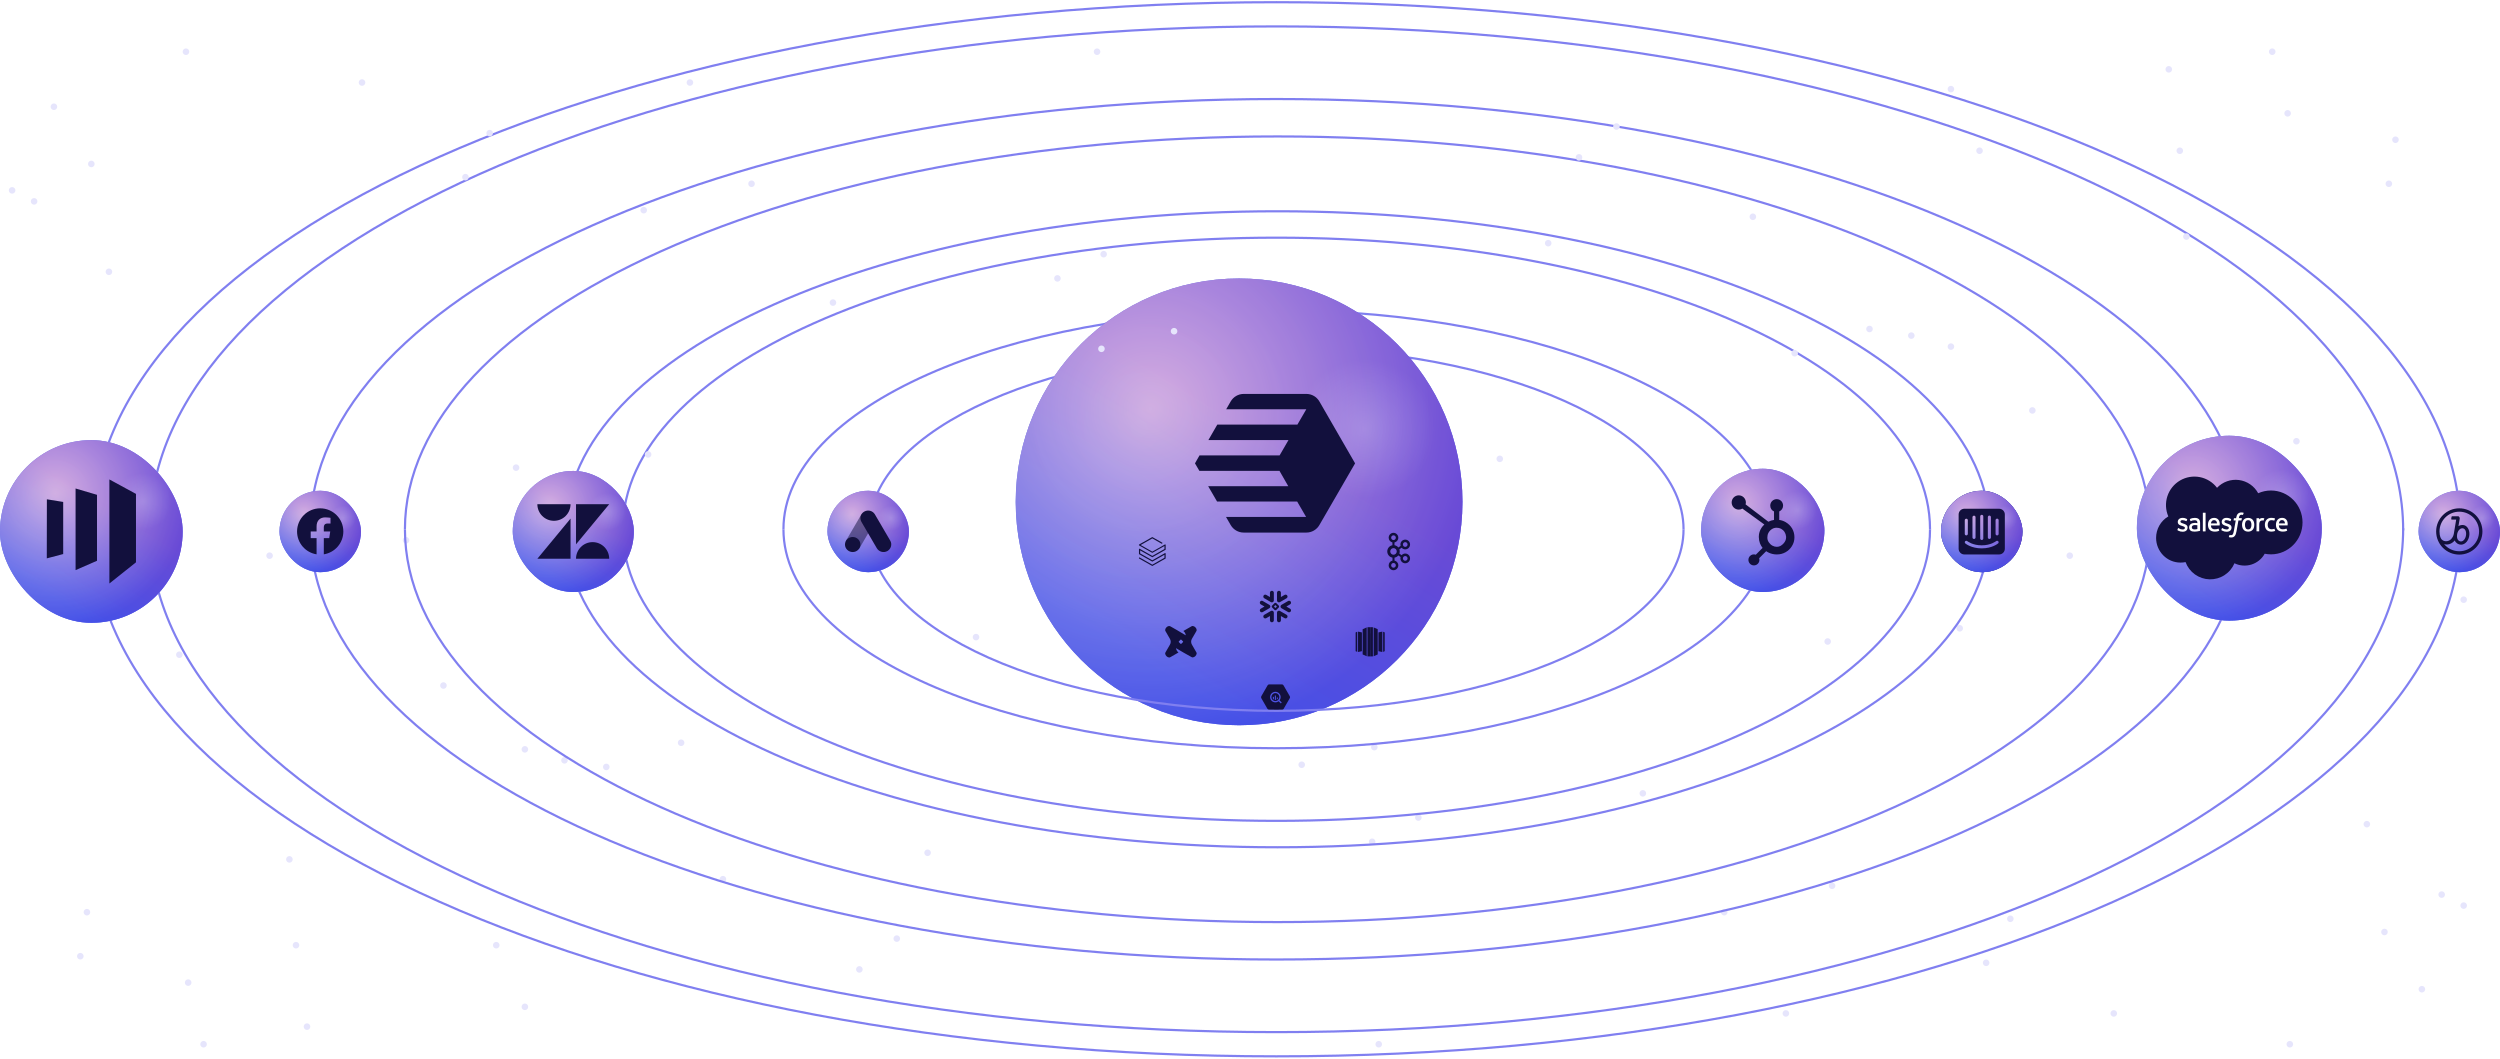 <svg width="1136" height="481" viewBox="0 0 1136 481" fill="none" xmlns="http://www.w3.org/2000/svg">
<path d="M977 240.5C977 141.917 799.481 62 580.5 62C361.519 62 184 141.917 184 240.5" stroke="#807FF0"/>
<path d="M877 240.5C877 167.322 744.029 108 580 108C415.971 108 283 167.322 283 240.5" stroke="#807FF0"/>
<path d="M765 240.5C765 194.937 682.173 158 580 158C477.827 158 395 194.937 395 240.5" stroke="#807FF0"/>
<path d="M904 240.5C904 160.695 759.164 96 580.5 96C401.836 96 257 160.695 257 240.5" stroke="#807FF0"/>
<path d="M1019 240.5C1019 132.528 822.453 45 580 45C337.547 45 141 132.528 141 240.5" stroke="#807FF0"/>
<path d="M1092 241C1092 114.527 862.77 12 580 12C297.23 12 68 114.527 68 241" stroke="#807FF0"/>
<path d="M1118 241C1118 108.452 877.129 1 580 1C282.871 1 42 108.452 42 241" stroke="#807FF0"/>
<path d="M804 240.5C804 185.548 703.712 141 580 141C456.288 141 356 185.548 356 240.5" stroke="#807FF0"/>
<g filter="url(#filter0_d_914_2608)">
<g filter="url(#filter1_i_914_2608)">
<circle cx="579.5" cy="244.5" r="101.5" fill="#4450E7"/>
<circle cx="579.5" cy="244.5" r="101.5" fill="url(#paint0_radial_914_2608)" fill-opacity="0.2"/>
<circle cx="579.5" cy="244.5" r="101.5" fill="url(#paint1_radial_914_2608)" fill-opacity="0.8"/>
<circle cx="579.5" cy="244.5" r="101.5" fill="url(#paint2_linear_914_2608)" fill-opacity="0.2"/>
<circle cx="579.5" cy="244.5" r="101.5" fill="url(#paint3_radial_914_2608)" fill-opacity="0.2"/>
</g>
<path d="M615.755 210.549L599.528 182.413C598.309 180.317 596.068 179 593.631 179H565.124C562.687 179 560.446 180.317 559.227 182.413L557.181 185.973H593.582L589.538 192.946H553.136L549.091 199.967H585.493L581.448 206.94H545.047L543 210.549L544.998 213.962H581.4L585.396 220.935H548.994L553.039 227.908H589.44L593.485 234.881H557.083L559.227 238.587C560.446 240.683 562.687 242 565.124 242H593.631C596.068 242 598.309 240.683 599.528 238.587L615.755 210.549Z" fill="#12103D"/>
<path d="M543.167 285.038C543.506 285.359 543.722 285.789 543.777 286.252C543.768 286.455 543.709 286.652 543.606 286.826C543.49 287.073 542.051 289.56 541.623 290.247C541.377 290.654 541.246 291.12 541.247 291.596C541.245 292.071 541.375 292.538 541.623 292.944C542.051 293.63 543.49 296.132 543.606 296.377C543.722 296.622 543.774 296.74 543.774 296.935C543.713 297.391 543.504 297.814 543.179 298.139C542.854 298.464 542.431 298.674 541.975 298.735C541.778 298.729 541.586 298.671 541.418 298.567C541.185 298.451 538.645 297.051 537.958 296.624C537.905 296.598 537.854 296.559 537.789 296.533L534.393 294.522C534.465 295.174 534.758 295.781 535.222 296.245C535.313 296.334 535.41 296.416 535.512 296.492C535.427 296.531 535.345 296.576 535.266 296.626C534.579 297.054 532.078 298.493 531.831 298.609C531.658 298.712 531.462 298.77 531.261 298.777C530.8 298.73 530.373 298.519 530.056 298.181C529.717 297.86 529.501 297.431 529.446 296.968C529.457 296.771 529.514 296.58 529.615 296.411C529.727 296.154 531.166 293.655 531.601 292.967C531.849 292.561 531.979 292.094 531.977 291.619C531.979 291.143 531.848 290.676 531.601 290.27C531.166 289.566 529.712 287.06 529.611 286.813C529.51 286.644 529.453 286.453 529.442 286.256C529.492 285.794 529.703 285.364 530.039 285.042C530.361 284.707 530.79 284.496 531.253 284.446C531.453 284.459 531.648 284.516 531.823 284.615C532.035 284.701 533.861 285.764 534.838 286.33L535.058 286.465C535.121 286.507 535.186 286.546 535.253 286.581L535.356 286.646L538.813 288.693C538.773 288.307 538.655 287.933 538.465 287.594C538.276 287.255 538.019 286.959 537.711 286.723C537.796 286.682 537.878 286.637 537.958 286.588C538.645 286.166 541.145 284.712 541.392 284.611C541.566 284.509 541.762 284.451 541.963 284.442C542.422 284.494 542.848 284.705 543.167 285.038V285.038ZM536.791 292.533L537.536 291.788C537.56 291.765 537.58 291.737 537.593 291.706C537.606 291.674 537.613 291.641 537.613 291.607C537.613 291.573 537.606 291.54 537.593 291.508C537.58 291.477 537.56 291.449 537.536 291.426L536.797 290.687C536.773 290.662 536.745 290.643 536.714 290.629C536.683 290.616 536.649 290.609 536.615 290.609C536.581 290.609 536.548 290.616 536.516 290.629C536.485 290.643 536.457 290.662 536.434 290.687L535.695 291.426C535.67 291.449 535.65 291.477 535.637 291.508C535.624 291.54 535.617 291.573 535.617 291.607C535.617 291.641 535.624 291.674 535.637 291.706C535.65 291.737 535.67 291.765 535.695 291.788L536.428 292.533C536.479 292.576 536.543 292.601 536.61 292.601C536.676 292.601 536.741 292.576 536.791 292.533V292.533Z" fill="#12103D"/>
<path fill-rule="evenodd" clip-rule="evenodd" d="M573.133 317.238L575.996 322.213C576.072 322.343 576.18 322.451 576.31 322.526C576.44 322.602 576.587 322.642 576.738 322.642H582.476C582.627 322.642 582.775 322.602 582.905 322.527C583.035 322.452 583.143 322.343 583.219 322.213L586.087 317.238C586.162 317.108 586.202 316.96 586.202 316.809C586.202 316.658 586.162 316.51 586.087 316.38L583.219 311.405C583.144 311.275 583.036 311.167 582.907 311.091C582.777 311.016 582.63 310.976 582.48 310.976H576.738C576.587 310.976 576.44 311.016 576.31 311.091C576.179 311.166 576.071 311.275 575.996 311.405L573.133 316.38C573.057 316.51 573.018 316.658 573.018 316.809C573.018 316.96 573.057 317.108 573.133 317.238ZM582.341 319.125L581.459 318.244C581.45 318.233 581.439 318.225 581.427 318.219C581.8 317.736 581.974 317.129 581.915 316.521C581.856 315.914 581.568 315.352 581.109 314.95C580.651 314.548 580.056 314.337 579.447 314.358C578.838 314.38 578.26 314.633 577.831 315.066C577.402 315.499 577.154 316.08 577.138 316.69C577.122 317.3 577.338 317.893 577.744 318.348C578.149 318.804 578.713 319.088 579.32 319.141C579.927 319.195 580.532 319.015 581.011 318.638C581.017 318.65 581.025 318.661 581.034 318.67L581.916 319.552C581.929 319.565 581.944 319.576 581.961 319.582C581.977 319.589 581.995 319.593 582.013 319.593C582.032 319.593 582.049 319.589 582.066 319.582C582.083 319.576 582.098 319.565 582.111 319.552L582.341 319.321C582.354 319.309 582.365 319.293 582.372 319.277C582.379 319.26 582.382 319.242 582.382 319.223C582.382 319.205 582.379 319.187 582.372 319.17C582.365 319.154 582.354 319.138 582.341 319.125ZM579.533 318.553C579.177 318.553 578.828 318.447 578.532 318.249C578.236 318.051 578.005 317.769 577.868 317.439C577.732 317.11 577.696 316.747 577.766 316.397C577.835 316.047 578.007 315.725 578.259 315.473C578.511 315.221 578.832 315.049 579.182 314.979C579.531 314.91 579.894 314.945 580.223 315.082C580.552 315.219 580.834 315.45 581.032 315.746C581.23 316.043 581.336 316.392 581.336 316.749C581.336 317.227 581.146 317.686 580.808 318.025C580.47 318.363 580.011 318.553 579.533 318.553ZM579.282 318.051V316.036H579.763V318.051C579.604 318.08 579.441 318.08 579.282 318.051ZM578.38 316.654V317.4C578.495 317.602 578.66 317.771 578.861 317.89V316.649L578.38 316.654ZM580.676 316.957V317.398C580.561 317.6 580.395 317.769 580.195 317.887V316.957H580.676Z" fill="#12103D"/>
<g clip-path="url(#clip0_914_2608)">
<path fill-rule="evenodd" clip-rule="evenodd" d="M628.503 286.627C628.545 286.662 628.57 286.714 628.57 286.769V296.502C628.57 296.557 628.545 296.609 628.503 296.644C628.46 296.678 628.404 296.692 628.35 296.68L622.611 295.443C622.527 295.425 622.467 295.351 622.467 295.265V288.006C622.467 287.92 622.527 287.846 622.611 287.828L628.35 286.591C628.404 286.579 628.46 286.593 628.503 286.627ZM622.831 288.153V295.118L628.207 296.277V286.994L622.831 288.153Z" fill="#12103D"/>
<path fill-rule="evenodd" clip-rule="evenodd" d="M617.092 286.994V296.277L618.852 295.898L618.852 287.373L617.092 286.994ZM628.571 287.051V296.22L629.3 295.89V287.381L628.571 287.051ZM615.999 287.381V295.89L616.728 296.221V287.051L615.999 287.381Z" fill="#12103D"/>
<path fill-rule="evenodd" clip-rule="evenodd" d="M619.187 297.375V285.924L621.036 285.086L621.034 298.211L619.187 297.375Z" fill="#12103D"/>
<path fill-rule="evenodd" clip-rule="evenodd" d="M621.373 298.273V284.999H623.955V298.273H621.373Z" fill="#12103D"/>
</g>
<g clip-path="url(#clip1_914_2608)">
<path fill-rule="evenodd" clip-rule="evenodd" d="M616.716 286.627C616.674 286.662 616.649 286.714 616.649 286.769V296.502C616.649 296.557 616.674 296.609 616.716 296.644C616.759 296.678 616.815 296.692 616.869 296.68L622.608 295.443C622.692 295.425 622.752 295.351 622.752 295.265V288.006C622.752 287.92 622.692 287.846 622.608 287.828L616.869 286.591C616.815 286.579 616.759 286.593 616.716 286.627ZM622.388 288.153V295.118L617.012 296.277V286.994L622.388 288.153Z" fill="#12103D"/>
<path fill-rule="evenodd" clip-rule="evenodd" d="M628.128 286.994V296.277L626.367 295.898L626.367 287.373L628.128 286.994ZM616.649 287.051V296.22L615.919 295.89V287.381L616.649 287.051ZM629.221 287.381V295.89L628.491 296.221V287.051L629.221 287.381Z" fill="#12103D"/>
<path fill-rule="evenodd" clip-rule="evenodd" d="M626.033 297.375V285.924L624.183 285.086L624.185 298.211L626.033 297.375Z" fill="#12103D"/>
<path fill-rule="evenodd" clip-rule="evenodd" d="M623.846 298.273V284.999H621.264V298.273H623.846Z" fill="#12103D"/>
</g>
<path d="M529.675 253.771V251.439L529.417 251.295L523.608 254.593L518.093 251.463V250.111L523.608 253.217L529.675 249.796V247.499L529.417 247.358L523.608 250.656L518.32 247.658L523.608 244.66L527.879 247.076L528.199 246.896V246.627L523.608 244.03L517.545 247.46V247.799L523.608 251.226L529.124 248.108V249.475L523.608 252.617L517.799 249.31L517.545 249.451V251.784L523.608 255.202L529.124 252.092V253.451L523.608 256.593L517.799 253.286L517.545 253.427V253.771L523.608 257.19L529.675 253.771Z" fill="#12103D"/>
<g clip-path="url(#clip2_914_2608)">
<path d="M638.539 251.526C637.884 251.526 637.297 251.819 636.895 252.281L635.865 251.544C635.974 251.239 636.037 250.912 636.037 250.57C636.037 250.234 635.976 249.913 635.87 249.613L636.898 248.883C637.3 249.343 637.886 249.635 638.539 249.635C639.747 249.635 640.731 248.64 640.731 247.418C640.731 246.196 639.747 245.202 638.539 245.202C637.33 245.202 636.347 246.196 636.347 247.418C636.347 247.637 636.379 247.848 636.438 248.048L635.409 248.778C634.98 248.239 634.361 247.863 633.656 247.748V246.494C634.649 246.284 635.397 245.392 635.397 244.326C635.397 243.104 634.414 242.11 633.205 242.11C631.997 242.11 631.013 243.104 631.013 244.326C631.013 245.377 631.742 246.258 632.715 246.484V247.754C631.387 247.989 630.374 249.161 630.374 250.57C630.374 251.986 631.397 253.162 632.735 253.39V254.73C631.752 254.949 631.013 255.835 631.013 256.894C631.013 258.116 631.997 259.11 633.205 259.11C634.414 259.11 635.397 258.116 635.397 256.894C635.397 255.835 634.659 254.949 633.676 254.73V253.39C634.353 253.275 634.965 252.914 635.399 252.377L636.436 253.119C636.379 253.317 636.347 253.525 636.347 253.742C636.347 254.964 637.33 255.958 638.539 255.958C639.747 255.958 640.731 254.964 640.731 253.742C640.731 252.52 639.747 251.526 638.539 251.526V251.526ZM638.539 246.344C639.125 246.344 639.601 246.826 639.601 247.418C639.601 248.011 639.125 248.493 638.539 248.493C637.953 248.493 637.476 248.011 637.476 247.418C637.476 246.826 637.953 246.344 638.539 246.344V246.344ZM632.143 244.326C632.143 243.734 632.619 243.252 633.205 243.252C633.791 243.252 634.268 243.734 634.268 244.326C634.268 244.918 633.791 245.4 633.205 245.4C632.619 245.4 632.143 244.918 632.143 244.326ZM634.268 256.894C634.268 257.486 633.791 257.968 633.205 257.968C632.619 257.968 632.143 257.486 632.143 256.894C632.143 256.301 632.619 255.819 633.205 255.819C633.791 255.819 634.268 256.301 634.268 256.894ZM633.205 252.069C632.388 252.069 631.723 251.397 631.723 250.57C631.723 249.744 632.388 249.072 633.205 249.072C634.023 249.072 634.688 249.744 634.688 250.57C634.688 251.397 634.023 252.069 633.205 252.069ZM638.539 254.816C637.953 254.816 637.476 254.334 637.476 253.742C637.476 253.15 637.953 252.667 638.539 252.667C639.125 252.667 639.601 253.15 639.601 253.742C639.601 254.334 639.125 254.816 638.539 254.816Z" fill="#12103D"/>
</g>
<path fill-rule="evenodd" clip-rule="evenodd" d="M577.197 275.871C577.227 275.776 577.239 275.679 577.237 275.582C577.234 275.512 577.225 275.442 577.205 275.372C577.145 275.155 577.004 274.961 576.793 274.839L573.787 273.097C573.362 272.852 572.821 272.998 572.578 273.423C572.332 273.848 572.477 274.39 572.901 274.636L574.581 275.61L572.901 276.582C572.477 276.829 572.332 277.371 572.578 277.797C572.821 278.221 573.362 278.366 573.787 278.121L576.793 276.378C576.996 276.261 577.133 276.078 577.197 275.871ZM578.013 277.503C577.84 277.489 577.66 277.525 577.499 277.619L574.49 279.36C574.067 279.605 573.923 280.15 574.167 280.576C574.412 281 574.953 281.146 575.375 280.899L577.061 279.924V281.873C577.061 282.364 577.457 282.762 577.947 282.762C578.435 282.762 578.832 282.364 578.832 281.873V278.388C578.832 277.92 578.47 277.536 578.013 277.503ZM581.094 273.716C581.266 273.731 581.445 273.694 581.606 273.6L584.614 271.858C585.038 271.613 585.182 271.07 584.938 270.644C584.694 270.219 584.153 270.073 583.73 270.319L582.045 271.296V269.346C582.045 268.856 581.649 268.458 581.159 268.458C580.669 268.458 580.274 268.856 580.274 269.346V272.83C580.274 273.298 580.635 273.682 581.094 273.716ZM574.49 271.858L577.499 273.6C577.66 273.694 577.84 273.731 578.013 273.716C578.47 273.682 578.832 273.298 578.832 272.83V269.346C578.832 268.856 578.435 268.458 577.947 268.458C577.457 268.458 577.061 268.856 577.061 269.346V271.296L575.375 270.319C574.953 270.073 574.412 270.219 574.167 270.644C573.923 271.07 574.067 271.613 574.49 271.858ZM580.144 275.603C580.144 275.553 580.113 275.482 580.078 275.445L579.716 275.083C579.68 275.047 579.61 275.018 579.559 275.018H579.545C579.495 275.018 579.425 275.047 579.389 275.083L579.027 275.445C578.991 275.482 578.963 275.553 578.963 275.603V275.617C578.963 275.667 578.991 275.737 579.027 275.774L579.389 276.136C579.425 276.172 579.495 276.202 579.545 276.202H579.559C579.61 276.202 579.68 276.172 579.716 276.136L580.078 275.774C580.113 275.737 580.144 275.667 580.144 275.617V275.603ZM581.143 275.951L579.893 277.204C579.857 277.241 579.788 277.271 579.736 277.271H579.645H579.461H579.368C579.318 277.271 579.248 277.241 579.211 277.204L577.962 275.951C577.926 275.916 577.897 275.845 577.897 275.795V275.702V275.517V275.425C577.897 275.374 577.926 275.303 577.962 275.267L579.211 274.014C579.248 273.977 579.318 273.948 579.368 273.948H579.461H579.645H579.736C579.787 273.948 579.857 273.977 579.893 274.014L581.143 275.267C581.179 275.303 581.208 275.374 581.208 275.425V275.517V275.702V275.795C581.208 275.845 581.179 275.916 581.143 275.951ZM584.614 279.36L581.606 277.619C581.445 277.525 581.266 277.489 581.094 277.503C580.635 277.536 580.274 277.92 580.274 278.388V281.873C580.274 282.364 580.669 282.762 581.159 282.762C581.649 282.762 582.045 282.364 582.045 281.873V279.924L583.73 280.899C584.153 281.146 584.694 281 584.938 280.576C585.182 280.15 585.038 279.605 584.614 279.36ZM586.205 274.636L584.525 275.61L586.205 276.582C586.629 276.829 586.774 277.371 586.529 277.797C586.284 278.221 585.742 278.366 585.319 278.121L582.311 276.378C582.11 276.261 581.971 276.078 581.909 275.871C581.88 275.776 581.866 275.679 581.87 275.582C581.871 275.512 581.882 275.442 581.901 275.372C581.961 275.155 582.102 274.961 582.311 274.839L585.319 273.097C585.742 272.852 586.284 272.998 586.529 273.423C586.774 273.848 586.629 274.39 586.205 274.636Z" fill="#12103D"/>
</g>
<g filter="url(#filter2_f_914_2608)">
<path d="M886.5 42C887.328 42 888 41.328 888 40.5C888 39.672 887.328 39 886.5 39C885.672 39 885 39.672 885 40.5C885 41.328 885.672 42 886.5 42Z" fill="#E6E5FC"/>
<path d="M164.5 39C165.328 39 166 38.328 166 37.5C166 36.672 165.328 36 164.5 36C163.672 36 163 36.672 163 37.5C163 38.328 163.672 39 164.5 39Z" fill="#E6E5FC"/>
<path d="M222.5 62C223.328 62 224 61.328 224 60.5C224 59.672 223.328 59 222.5 59C221.672 59 221 59.672 221 60.5C221 61.328 221.672 62 222.5 62Z" fill="#E6E5FC"/>
<path d="M49.5 125C50.328 125 51 124.328 51 123.5C51 122.672 50.328 122 49.5 122C48.672 122 48 122.672 48 123.5C48 124.328 48.672 125 49.5 125Z" fill="#E6E5FC"/>
<path d="M993.5 109C994.328 109 995 108.328 995 107.5C995 106.672 994.328 106 993.5 106C992.672 106 992 106.672 992 107.5C992 108.328 992.672 109 993.5 109Z" fill="#E6E5FC"/>
<path d="M1085.5 85C1086.33 85 1087 84.328 1087 83.5C1087 82.672 1086.33 82 1085.5 82C1084.67 82 1084 82.672 1084 83.5C1084 84.328 1084.67 85 1085.5 85Z" fill="#E6E5FC"/>
<path d="M990.5 70C991.328 70 992 69.328 992 68.5C992 67.672 991.328 67 990.5 67C989.672 67 989 67.672 989 68.5C989 69.328 989.672 70 990.5 70Z" fill="#E6E5FC"/>
<path d="M830.5 293C831.328 293 832 292.328 832 291.5C832 290.672 831.328 290 830.5 290C829.672 290 829 290.672 829 291.5C829 292.328 829.672 293 830.5 293Z" fill="#E6E5FC"/>
<path d="M624.5 341C625.328 341 626 340.328 626 339.5C626 338.672 625.328 338 624.5 338C623.672 338 623 338.672 623 339.5C623 340.328 623.672 341 624.5 341Z" fill="#E6E5FC"/>
<path d="M591.5 349C592.328 349 593 348.328 593 347.5C593 346.672 592.328 346 591.5 346C590.672 346 590 346.672 590 347.5C590 348.328 590.672 349 591.5 349Z" fill="#E6E5FC"/>
<path d="M443.5 291C444.328 291 445 290.328 445 289.5C445 288.672 444.328 288 443.5 288C442.672 288 442 288.672 442 289.5C442 290.328 442.672 291 443.5 291Z" fill="#E6E5FC"/>
<path d="M122.5 254C123.328 254 124 253.328 124 252.5C124 251.672 123.328 251 122.5 251C121.672 251 121 251.672 121 252.5C121 253.328 121.672 254 122.5 254Z" fill="#E6E5FC"/>
<path d="M15.5 258C16.328 258 17 257.328 17 256.5C17 255.672 16.328 255 15.5 255C14.672 255 14 255.672 14 256.5C14 257.328 14.672 258 15.5 258Z" fill="#E6E5FC"/>
<path d="M913.5 419C914.328 419 915 418.328 915 417.5C915 416.672 914.328 416 913.5 416C912.672 416 912 416.672 912 417.5C912 418.328 912.672 419 913.5 419Z" fill="#E6E5FC"/>
<path d="M849.5 151C850.328 151 851 150.328 851 149.5C851 148.672 850.328 148 849.5 148C848.672 148 848 148.672 848 149.5C848 150.328 848.672 151 849.5 151Z" fill="#E6E5FC"/>
<path d="M868.5 154C869.328 154 870 153.328 870 152.5C870 151.672 869.328 151 868.5 151C867.672 151 867 151.672 867 152.5C867 153.328 867.672 154 868.5 154Z" fill="#E6E5FC"/>
<path d="M815.5 162C816.328 162 817 161.328 817 160.5C817 159.672 816.328 159 815.5 159C814.672 159 814 159.672 814 160.5C814 161.328 814.672 162 815.5 162Z" fill="#E6E5FC"/>
<path d="M703.5 112C704.328 112 705 111.328 705 110.5C705 109.672 704.328 109 703.5 109C702.672 109 702 109.672 702 110.5C702 111.328 702.672 112 703.5 112Z" fill="#E6E5FC"/>
<path d="M498.5 25C499.328 25 500 24.328 500 23.5C500 22.672 499.328 22 498.5 22C497.672 22 497 22.672 497 23.5C497 24.328 497.672 25 498.5 25Z" fill="#E6E5FC"/>
<path d="M234.5 214C235.328 214 236 213.328 236 212.5C236 211.672 235.328 211 234.5 211C233.672 211 233 211.672 233 212.5C233 213.328 233.672 214 234.5 214Z" fill="#E6E5FC"/>
<path d="M5.5 227C6.328 227 7 226.328 7 225.5C7 224.672 6.328 224 5.5 224C4.672 224 4 224.672 4 225.5C4 226.328 4.672 227 5.5 227Z" fill="#E6E5FC"/>
<path d="M201.5 313C202.328 313 203 312.328 203 311.5C203 310.672 202.328 310 201.5 310C200.672 310 200 310.672 200 311.5C200 312.328 200.672 313 201.5 313Z" fill="#E6E5FC"/>
<path d="M238.5 342C239.328 342 240 341.328 240 340.5C240 339.672 239.328 339 238.5 339C237.672 339 237 339.672 237 340.5C237 341.328 237.672 342 238.5 342Z" fill="#E6E5FC"/>
<path d="M85.5 448C86.328 448 87 447.328 87 446.5C87 445.672 86.328 445 85.5 445C84.672 445 84 445.672 84 446.5C84 447.328 84.672 448 85.5 448Z" fill="#E6E5FC"/>
<path d="M15.5 93C16.328 93 17 92.328 17 91.5C17 90.672 16.328 90 15.5 90C14.672 90 14 90.672 14 91.5C14 92.328 14.672 93 15.5 93Z" fill="#E6E5FC"/>
<path d="M832.5 404C833.328 404 834 403.328 834 402.5C834 401.672 833.328 401 832.5 401C831.672 401 831 401.672 831 402.5C831 403.328 831.672 404 832.5 404Z" fill="#E6E5FC"/>
<path d="M783.5 416C784.328 416 785 415.328 785 414.5C785 413.672 784.328 413 783.5 413C782.672 413 782 413.672 782 414.5C782 415.328 782.672 416 783.5 416Z" fill="#E6E5FC"/>
<path d="M940.5 254C941.328 254 942 253.328 942 252.5C942 251.672 941.328 251 940.5 251C939.672 251 939 251.672 939 252.5C939 253.328 939.672 254 940.5 254Z" fill="#E6E5FC"/>
<path d="M1043.5 202C1044.33 202 1045 201.328 1045 200.5C1045 199.672 1044.33 199 1043.5 199C1042.67 199 1042 199.672 1042 200.5C1042 201.328 1042.67 202 1043.5 202Z" fill="#E6E5FC"/>
<path d="M1119.5 413C1120.33 413 1121 412.328 1121 411.5C1121 410.672 1120.33 410 1119.5 410C1118.67 410 1118 410.672 1118 411.5C1118 412.328 1118.67 413 1119.5 413Z" fill="#E6E5FC"/>
<path d="M1083.5 425C1084.33 425 1085 424.328 1085 423.5C1085 422.672 1084.33 422 1083.5 422C1082.67 422 1082 422.672 1082 423.5C1082 424.328 1082.67 425 1083.5 425Z" fill="#E6E5FC"/>
<path d="M1100.5 451C1101.33 451 1102 450.328 1102 449.5C1102 448.672 1101.33 448 1100.5 448C1099.67 448 1099 448.672 1099 449.5C1099 450.328 1099.67 451 1100.5 451Z" fill="#E6E5FC"/>
<path d="M1040.5 476C1041.33 476 1042 475.328 1042 474.5C1042 473.672 1041.33 473 1040.5 473C1039.67 473 1039 473.672 1039 474.5C1039 475.328 1039.67 476 1040.5 476Z" fill="#E6E5FC"/>
<path d="M407.5 428C408.328 428 409 427.328 409 426.5C409 425.672 408.328 425 407.5 425C406.672 425 406 425.672 406 426.5C406 427.328 406.672 428 407.5 428Z" fill="#E6E5FC"/>
<path d="M390.5 442C391.328 442 392 441.328 392 440.5C392 439.672 391.328 439 390.5 439C389.672 439 389 439.672 389 440.5C389 441.328 389.672 442 390.5 442Z" fill="#E6E5FC"/>
<path d="M225.5 431C226.328 431 227 430.328 227 429.5C227 428.672 226.328 428 225.5 428C224.672 428 224 428.672 224 429.5C224 430.328 224.672 431 225.5 431Z" fill="#E6E5FC"/>
<path d="M378.5 139C379.328 139 380 138.328 380 137.5C380 136.672 379.328 136 378.5 136C377.672 136 377 136.672 377 137.5C377 138.328 377.672 139 378.5 139Z" fill="#E6E5FC"/>
<path d="M313.5 39C314.328 39 315 38.328 315 37.5C315 36.672 314.328 36 313.5 36C312.672 36 312 36.672 312 37.5C312 38.328 312.672 39 313.5 39Z" fill="#E6E5FC"/>
<path d="M328.5 401C329.328 401 330 400.328 330 399.5C330 398.672 329.328 398 328.5 398C327.672 398 327 398.672 327 399.5C327 400.328 327.672 401 328.5 401Z" fill="#E6E5FC"/>
<path d="M480.5 128C481.328 128 482 127.328 482 126.5C482 125.672 481.328 125 480.5 125C479.672 125 479 125.672 479 126.5C479 127.328 479.672 128 480.5 128Z" fill="#E6E5FC"/>
<path d="M501.5 117C502.328 117 503 116.328 503 115.5C503 114.672 502.328 114 501.5 114C500.672 114 500 114.672 500 115.5C500 116.328 500.672 117 501.5 117Z" fill="#E6E5FC"/>
<path d="M139.5 468C140.328 468 141 467.328 141 466.5C141 465.672 140.328 465 139.5 465C138.672 465 138 465.672 138 466.5C138 467.328 138.672 468 139.5 468Z" fill="#E6E5FC"/>
<path d="M92.5 476C93.328 476 94 475.328 94 474.5C94 473.672 93.328 473 92.5 473C91.672 473 91 473.672 91 474.5C91 475.328 91.672 476 92.5 476Z" fill="#E6E5FC"/>
<path d="M36.5 436C37.328 436 38 435.328 38 434.5C38 433.672 37.328 433 36.5 433C35.672 433 35 433.672 35 434.5C35 435.328 35.672 436 36.5 436Z" fill="#E6E5FC"/>
</g>
<path d="M238.5 456C237.672 456 237 456.672 237 457.5C237 458.328 237.672 459 238.5 459C239.328 459 240 458.328 240 457.5C240 456.672 239.328 456 238.5 456Z" fill="#E6E5FC"/>
<path d="M960.5 459C959.672 459 959 459.672 959 460.5C959 461.329 959.672 462 960.5 462C961.328 462 962 461.329 962 460.5C962 459.672 961.328 459 960.5 459Z" fill="#E6E5FC"/>
<path d="M902.5 436C901.672 436 901 436.672 901 437.5C901 438.329 901.672 439 902.5 439C903.328 439 904 438.329 904 437.5C904 436.672 903.328 436 902.5 436Z" fill="#E6E5FC"/>
<path d="M1075.5 373C1074.67 373 1074 373.672 1074 374.5C1074 375.329 1074.67 376 1075.5 376C1076.33 376 1077 375.329 1077 374.5C1077 373.672 1076.33 373 1075.5 373Z" fill="#E6E5FC"/>
<path d="M131.5 389C130.672 389 130 389.672 130 390.5C130 391.328 130.672 392 131.5 392C132.328 392 133 391.328 133 390.5C133 389.672 132.328 389 131.5 389Z" fill="#E6E5FC"/>
<path d="M39.5 413C38.672 413 38 413.672 38 414.5C38 415.328 38.672 416 39.5 416C40.328 416 41 415.328 41 414.5C41 413.672 40.328 413 39.5 413Z" fill="#E6E5FC"/>
<path d="M134.5 428C133.672 428 133 428.672 133 429.5C133 430.328 133.672 431 134.5 431C135.328 431 136 430.328 136 429.5C136 428.672 135.328 428 134.5 428Z" fill="#E6E5FC"/>
<path d="M294.5 205C293.672 205 293 205.672 293 206.5C293 207.328 293.672 208 294.5 208C295.328 208 296 207.328 296 206.5C296 205.672 295.328 205 294.5 205Z" fill="#E6E5FC"/>
<path d="M500.5 157C499.672 157 499 157.672 499 158.5C499 159.328 499.672 160 500.5 160C501.328 160 502 159.328 502 158.5C502 157.672 501.328 157 500.5 157Z" fill="#E6E5FC"/>
<path d="M533.5 149C532.672 149 532 149.672 532 150.5C532 151.328 532.672 152 533.5 152C534.328 152 535 151.328 535 150.5C535 149.672 534.328 149 533.5 149Z" fill="#E6E5FC"/>
<path d="M681.5 207C680.672 207 680 207.672 680 208.5C680 209.328 680.672 210 681.5 210C682.328 210 683 209.328 683 208.5C683 207.672 682.328 207 681.5 207Z" fill="#E6E5FC"/>
<path d="M1002.5 244C1001.67 244 1001 244.672 1001 245.5C1001 246.328 1001.67 247 1002.5 247C1003.33 247 1004 246.328 1004 245.5C1004 244.672 1003.33 244 1002.5 244Z" fill="#E6E5FC"/>
<path d="M1109.5 240C1108.67 240 1108 240.672 1108 241.5C1108 242.328 1108.67 243 1109.5 243C1110.33 243 1111 242.328 1111 241.5C1111 240.672 1110.33 240 1109.5 240Z" fill="#E6E5FC"/>
<path d="M211.5 79C210.672 79 210 79.672 210 80.5C210 81.328 210.672 82 211.5 82C212.328 82 213 81.328 213 80.5C213 79.672 212.328 79 211.5 79Z" fill="#E6E5FC"/>
<path d="M275.5 347C274.672 347 274 347.672 274 348.5C274 349.328 274.672 350 275.5 350C276.328 350 277 349.328 277 348.5C277 347.672 276.328 347 275.5 347Z" fill="#E6E5FC"/>
<path d="M256.5 344C255.672 344 255 344.672 255 345.5C255 346.328 255.672 347 256.5 347C257.328 347 258 346.328 258 345.5C258 344.672 257.328 344 256.5 344Z" fill="#E6E5FC"/>
<path d="M309.5 336C308.672 336 308 336.672 308 337.5C308 338.328 308.672 339 309.5 339C310.328 339 311 338.328 311 337.5C311 336.672 310.328 336 309.5 336Z" fill="#E6E5FC"/>
<path d="M421.5 386C420.672 386 420 386.672 420 387.5C420 388.329 420.672 389 421.5 389C422.328 389 423 388.329 423 387.5C423 386.672 422.328 386 421.5 386Z" fill="#E6E5FC"/>
<path d="M626.5 473C625.672 473 625 473.672 625 474.5C625 475.329 625.672 476 626.5 476C627.328 476 628 475.329 628 474.5C628 473.672 627.328 473 626.5 473Z" fill="#E6E5FC"/>
<path d="M890.5 284C889.672 284 889 284.672 889 285.5C889 286.328 889.672 287 890.5 287C891.328 287 892 286.328 892 285.5C892 284.672 891.328 284 890.5 284Z" fill="#E6E5FC"/>
<path d="M1119.5 271C1118.67 271 1118 271.672 1118 272.5C1118 273.328 1118.67 274 1119.5 274C1120.33 274 1121 273.328 1121 272.5C1121 271.672 1120.33 271 1119.5 271Z" fill="#E6E5FC"/>
<path d="M923.5 185C922.672 185 922 185.672 922 186.5C922 187.328 922.672 188 923.5 188C924.328 188 925 187.328 925 186.5C925 185.672 924.328 185 923.5 185Z" fill="#E6E5FC"/>
<path d="M886.5 156C885.672 156 885 156.672 885 157.5C885 158.328 885.672 159 886.5 159C887.328 159 888 158.328 888 157.5C888 156.672 887.328 156 886.5 156Z" fill="#E6E5FC"/>
<path d="M1039.5 50C1038.67 50 1038 50.672 1038 51.5C1038 52.328 1038.67 53 1039.5 53C1040.33 53 1041 52.328 1041 51.5C1041 50.672 1040.33 50 1039.5 50Z" fill="#E6E5FC"/>
<path d="M1109.5 405C1108.67 405 1108 405.672 1108 406.5C1108 407.329 1108.67 408 1109.5 408C1110.33 408 1111 407.329 1111 406.5C1111 405.672 1110.33 405 1109.5 405Z" fill="#E6E5FC"/>
<path d="M292.5 94C291.672 94 291 94.672 291 95.5C291 96.328 291.672 97 292.5 97C293.328 97 294 96.328 294 95.5C294 94.672 293.328 94 292.5 94Z" fill="#E6E5FC"/>
<path d="M341.5 82C340.672 82 340 82.672 340 83.5C340 84.328 340.672 85 341.5 85C342.328 85 343 84.328 343 83.5C343 82.672 342.328 82 341.5 82Z" fill="#E6E5FC"/>
<path d="M184.5 244C183.672 244 183 244.672 183 245.5C183 246.328 183.672 247 184.5 247C185.328 247 186 246.328 186 245.5C186 244.672 185.328 244 184.5 244Z" fill="#E6E5FC"/>
<path d="M81.5 296C80.672 296 80 296.672 80 297.5C80 298.328 80.672 299 81.5 299C82.328 299 83 298.328 83 297.5C83 296.672 82.328 296 81.5 296Z" fill="#E6E5FC"/>
<path d="M5.5 85C4.672 85 4 85.672 4 86.5C4 87.328 4.672 88 5.5 88C6.328 88 7 87.328 7 86.5C7 85.672 6.328 85 5.5 85Z" fill="#E6E5FC"/>
<path d="M41.5 73C40.672 73 40 73.672 40 74.5C40 75.328 40.672 76 41.5 76C42.328 76 43 75.328 43 74.5C43 73.672 42.328 73 41.5 73Z" fill="#E6E5FC"/>
<path d="M24.5 47C23.672 47 23 47.672 23 48.5C23 49.328 23.672 50 24.5 50C25.328 50 26 49.328 26 48.5C26 47.672 25.328 47 24.5 47Z" fill="#E6E5FC"/>
<path d="M84.5 22C83.672 22 83 22.672 83 23.5C83 24.328 83.672 25 84.5 25C85.328 25 86 24.328 86 23.5C86 22.672 85.328 22 84.5 22Z" fill="#E6E5FC"/>
<path d="M717.5 70C716.672 70 716 70.672 716 71.5C716 72.328 716.672 73 717.5 73C718.328 73 719 72.328 719 71.5C719 70.672 718.328 70 717.5 70Z" fill="#E6E5FC"/>
<path d="M734.5 56C733.672 56 733 56.672 733 57.5C733 58.328 733.672 59 734.5 59C735.328 59 736 58.328 736 57.5C736 56.672 735.328 56 734.5 56Z" fill="#E6E5FC"/>
<path d="M899.5 67C898.672 67 898 67.672 898 68.5C898 69.328 898.672 70 899.5 70C900.328 70 901 69.328 901 68.5C901 67.672 900.328 67 899.5 67Z" fill="#E6E5FC"/>
<path d="M746.5 359C745.672 359 745 359.672 745 360.5C745 361.329 745.672 362 746.5 362C747.328 362 748 361.329 748 360.5C748 359.672 747.328 359 746.5 359Z" fill="#E6E5FC"/>
<path d="M811.5 459C810.672 459 810 459.672 810 460.5C810 461.329 810.672 462 811.5 462C812.328 462 813 461.329 813 460.5C813 459.672 812.328 459 811.5 459Z" fill="#E6E5FC"/>
<path d="M796.5 97C795.672 97 795 97.672 795 98.5C795 99.328 795.672 100 796.5 100C797.328 100 798 99.328 798 98.5C798 97.672 797.328 97 796.5 97Z" fill="#E6E5FC"/>
<path d="M644.5 370C643.672 370 643 370.672 643 371.5C643 372.329 643.672 373 644.5 373C645.328 373 646 372.329 646 371.5C646 370.672 645.328 370 644.5 370Z" fill="#E6E5FC"/>
<path d="M623.5 381C622.672 381 622 381.672 622 382.5C622 383.329 622.672 384 623.5 384C624.328 384 625 383.329 625 382.5C625 381.672 624.328 381 623.5 381Z" fill="#E6E5FC"/>
<path d="M985.5 30C984.672 30 984 30.672 984 31.5C984 32.328 984.672 33 985.5 33C986.328 33 987 32.328 987 31.5C987 30.672 986.328 30 985.5 30Z" fill="#E6E5FC"/>
<path d="M1032.5 22C1031.67 22 1031 22.672 1031 23.5C1031 24.328 1031.67 25 1032.5 25C1033.33 25 1034 24.328 1034 23.5C1034 22.672 1033.33 22 1032.5 22Z" fill="#E6E5FC"/>
<path d="M1088.5 62C1087.67 62 1087 62.672 1087 63.5C1087 64.328 1087.67 65 1088.5 65C1089.33 65 1090 64.328 1090 63.5C1090 62.672 1089.33 62 1088.5 62Z" fill="#E6E5FC"/>
<path d="M977 240.5C977 339.083 799.481 419 580.5 419C361.519 419 184 339.083 184 240.5" stroke="#807FF0"/>
<path d="M877 240.5C877 313.678 744.029 373 580 373C415.971 373 283 313.678 283 240.5" stroke="#807FF0"/>
<path d="M765 240.5C765 286.063 682.173 323 580 323C477.827 323 395 286.063 395 240.5" stroke="#807FF0"/>
<path d="M904 240.5C904 320.305 759.164 385 580.5 385C401.836 385 257 320.305 257 240.5" stroke="#807FF0"/>
<path d="M1019 240.5C1019 348.472 822.453 436 580 436C337.547 436 141 348.472 141 240.5" stroke="#807FF0"/>
<path d="M1092 240C1092 366.473 862.77 469 580 469C297.23 469 68 366.473 68 240" stroke="#807FF0"/>
<path d="M1118 240C1118 372.548 877.129 480 580 480C282.871 480 42 372.548 42 240" stroke="#807FF0"/>
<path d="M804 240.5C804 295.452 703.712 340 580 340C456.288 340 356 295.452 356 240.5" stroke="#807FF0"/>
<rect x="376" y="223" width="37" height="37" rx="18.5" fill="white"/>
<rect x="376" y="223" width="37" height="37" rx="18.5" fill="#4450E7"/>
<rect x="376" y="223" width="37" height="37" rx="18.5" fill="url(#paint4_radial_914_2608)" fill-opacity="0.2"/>
<rect x="376" y="223" width="37" height="37" rx="18.5" fill="url(#paint5_radial_914_2608)" fill-opacity="0.8"/>
<rect x="376" y="223" width="37" height="37" rx="18.5" fill="url(#paint6_linear_914_2608)" fill-opacity="0.2"/>
<rect x="376" y="223" width="37" height="37" rx="18.5" fill="url(#paint7_radial_914_2608)" fill-opacity="0.2"/>
<path d="M384.441 245.666L391.425 233.709C392.312 234.232 396.785 236.707 397.507 237.178L390.523 249.134C389.76 250.143 383.474 247.197 384.441 245.666Z" fill="#12103D" fill-opacity="0.5"/>
<path d="M404.522 245.666L397.539 233.709C396.562 232.085 394.46 231.495 392.733 232.455C391.006 233.414 390.48 235.481 391.456 237.179L398.439 249.135C399.416 250.759 401.518 251.349 403.245 250.39C404.898 249.43 405.498 247.29 404.522 245.666V245.666Z" fill="#12103D"/>
<path d="M387.463 250.852C389.399 250.852 390.968 249.321 390.968 247.433C390.968 245.545 389.399 244.015 387.463 244.015C385.527 244.015 383.958 245.545 383.958 247.433C383.958 249.321 385.527 250.852 387.463 250.852Z" fill="#12103D"/>
<rect x="773" y="213" width="56" height="56" rx="28" fill="white"/>
<rect x="773" y="213" width="56" height="56" rx="28" fill="#4450E7"/>
<rect x="773" y="213" width="56" height="56" rx="28" fill="url(#paint8_radial_914_2608)" fill-opacity="0.2"/>
<rect x="773" y="213" width="56" height="56" rx="28" fill="url(#paint9_radial_914_2608)" fill-opacity="0.8"/>
<rect x="773" y="213" width="56" height="56" rx="28" fill="url(#paint10_linear_914_2608)" fill-opacity="0.2"/>
<rect x="773" y="213" width="56" height="56" rx="28" fill="url(#paint11_radial_914_2608)" fill-opacity="0.2"/>
<path d="M814.371 240.204C813.669 238.991 812.681 238.018 811.445 237.286C810.522 236.747 809.565 236.404 808.486 236.257V232.402C809.565 231.942 810.234 230.924 810.234 229.737C810.234 228.118 808.942 226.807 807.331 226.807C805.719 226.807 804.403 228.118 804.403 229.737C804.403 230.924 805.034 231.942 806.113 232.402V236.259C805.25 236.384 804.355 236.654 803.538 237.069C801.868 235.796 796.395 231.621 793.193 229.183C793.269 228.908 793.327 228.624 793.327 228.325C793.327 226.533 791.881 225.08 790.095 225.08C788.309 225.08 786.863 226.533 786.863 228.325C786.863 230.118 788.31 231.571 790.096 231.571C790.706 231.571 791.269 231.392 791.755 231.098L792.431 231.613L801.716 238.329C801.226 238.781 800.768 239.296 800.403 239.873C799.662 241.05 799.209 242.346 799.209 243.758V244.053C799.209 245.045 799.396 245.981 799.716 246.861C799.998 247.629 800.409 248.327 800.919 248.959L797.838 252.06C797.391 251.893 796.906 251.859 796.44 251.961C795.975 252.064 795.549 252.298 795.213 252.638C794.98 252.87 794.796 253.146 794.67 253.451C794.545 253.755 794.481 254.082 794.482 254.411C794.482 255.081 794.742 255.711 795.214 256.185C795.445 256.418 795.721 256.604 796.024 256.73C796.327 256.856 796.652 256.921 796.981 256.92C797.309 256.921 797.634 256.856 797.938 256.73C798.241 256.604 798.516 256.418 798.748 256.185C798.98 255.952 799.165 255.676 799.29 255.372C799.416 255.067 799.48 254.741 799.479 254.411C799.479 254.152 799.439 253.899 799.364 253.659L802.549 250.461C802.986 250.764 803.458 251.019 803.965 251.238C804.965 251.672 806.069 251.937 807.277 251.937H807.498C808.833 251.937 810.093 251.622 811.277 250.978C812.525 250.297 813.502 249.366 814.24 248.178C814.982 246.986 815.39 245.669 815.39 244.221V244.149C815.39 242.724 815.062 241.409 814.371 240.204V240.204ZM810.48 246.913C809.615 247.877 808.621 248.471 807.498 248.471H807.313C806.671 248.471 806.044 248.293 805.429 247.97C804.736 247.613 804.21 247.105 803.779 246.461C803.334 245.829 803.092 245.139 803.092 244.407V244.185C803.092 243.465 803.23 242.783 803.576 242.139C803.947 241.435 804.447 240.888 805.112 240.452C805.766 240.02 806.463 239.808 807.241 239.808H807.313C808.017 239.808 808.685 239.947 809.314 240.271C809.956 240.615 810.48 241.087 810.886 241.706C811.281 242.326 811.515 242.995 811.591 243.723C811.603 243.875 811.609 244.03 811.609 244.178C811.609 245.166 811.232 246.082 810.48 246.913Z" fill="#12103D"/>
<rect x="127" y="223" width="37" height="37" rx="18.5" fill="#4450E7"/>
<rect x="127" y="223" width="37" height="37" rx="18.5" fill="url(#paint12_radial_914_2608)" fill-opacity="0.2"/>
<rect x="127" y="223" width="37" height="37" rx="18.5" fill="url(#paint13_radial_914_2608)" fill-opacity="0.8"/>
<rect x="127" y="223" width="37" height="37" rx="18.5" fill="url(#paint14_linear_914_2608)" fill-opacity="0.2"/>
<rect x="127" y="223" width="37" height="37" rx="18.5" fill="url(#paint15_radial_914_2608)" fill-opacity="0.2"/>
<path d="M156.017 241.5C156.017 235.691 151.309 230.983 145.5 230.983C139.691 230.983 134.983 235.691 134.983 241.5C134.983 246.75 138.828 251.101 143.857 251.89V244.54H141.186V241.5H143.857V239.183C143.857 236.547 145.426 235.091 147.83 235.091C148.98 235.091 150.184 235.296 150.184 235.296V237.885H148.857C147.55 237.885 147.143 238.696 147.143 239.528V241.5H150.06L149.594 244.54H147.143V251.89C152.172 251.101 156.017 246.75 156.017 241.5Z" fill="#12103D"/>
<rect x="233" y="214" width="55" height="55" rx="27.5" fill="white"/>
<rect x="233" y="214" width="55" height="55" rx="27.5" fill="#4450E7"/>
<rect x="233" y="214" width="55" height="55" rx="27.5" fill="url(#paint16_radial_914_2608)" fill-opacity="0.2"/>
<rect x="233" y="214" width="55" height="55" rx="27.5" fill="url(#paint17_radial_914_2608)" fill-opacity="0.8"/>
<rect x="233" y="214" width="55" height="55" rx="27.5" fill="url(#paint18_linear_914_2608)" fill-opacity="0.2"/>
<rect x="233" y="214" width="55" height="55" rx="27.5" fill="url(#paint19_radial_914_2608)" fill-opacity="0.2"/>
<path d="M259.256 235.649V253.898H244.171L259.256 235.649ZM259.256 229.1C259.256 231.104 258.461 233.027 257.047 234.444C255.632 235.862 253.714 236.658 251.713 236.658C249.713 236.658 247.794 235.862 246.38 234.444C244.966 233.027 244.171 231.104 244.171 229.1H259.256ZM261.741 253.9C261.741 251.896 262.535 249.973 263.95 248.556C265.364 247.138 267.283 246.342 269.283 246.342C271.283 246.342 273.202 247.138 274.616 248.556C276.031 249.973 276.825 251.896 276.825 253.9H261.741ZM261.741 247.351V229.1H276.829L261.741 247.35V247.351Z" fill="#12103D"/>
<rect x="1099" y="223" width="37" height="37" rx="18.5" fill="white"/>
<rect x="1099" y="223" width="37" height="37" rx="18.5" fill="#4450E7"/>
<rect x="1099" y="223" width="37" height="37" rx="18.5" fill="url(#paint20_radial_914_2608)" fill-opacity="0.2"/>
<rect x="1099" y="223" width="37" height="37" rx="18.5" fill="url(#paint21_radial_914_2608)" fill-opacity="0.8"/>
<rect x="1099" y="223" width="37" height="37" rx="18.5" fill="url(#paint22_linear_914_2608)" fill-opacity="0.2"/>
<rect x="1099" y="223" width="37" height="37" rx="18.5" fill="url(#paint23_radial_914_2608)" fill-opacity="0.2"/>
<path d="M1116.49 243.03C1116.66 241.385 1117.69 240.047 1118.9 240.047C1120.1 240.047 1120.75 241.385 1120.58 243.03C1120.41 244.674 1119.41 246.032 1118.28 246.032C1117.16 246.032 1116.24 244.999 1116.49 243.03ZM1117.5 250.487C1114.82 250.491 1112.28 249.299 1110.58 247.237C1112.07 247.715 1113.73 247.294 1115.03 246.013C1115.17 245.875 1115.3 245.728 1115.42 245.573C1116.01 246.854 1117.16 247.504 1118.3 247.504C1120.25 247.504 1121.9 245.496 1122.09 243.011C1122.28 240.525 1120.88 238.555 1119.03 238.555C1118.36 238.546 1117.69 238.725 1117.12 239.071L1117.69 235.725C1117.75 235.457 1117.69 235.178 1117.52 234.96C1117.35 234.692 1117.19 234.578 1116.96 234.578H1114.29C1114.13 234.586 1114 234.707 1113.98 234.864C1113.91 235.18 1113.86 235.499 1113.83 235.821C1113.81 236.031 1113.96 236.107 1114.13 236.107H1116.09C1115.78 238.02 1115.17 241.729 1115 242.666C1114.81 243.553 1114.38 244.37 1113.75 245.018C1112.68 246.089 1110.71 246.338 1109.55 245.171C1109.14 244.751 1108.51 243.718 1108.51 241.5C1108.51 236.536 1112.54 232.512 1117.5 232.512C1122.46 232.512 1126.49 236.536 1126.49 241.5C1126.49 246.464 1122.46 250.487 1117.5 250.487ZM1117.5 230.983C1111.69 230.983 1106.98 235.691 1106.98 241.5C1106.98 247.308 1111.69 252.017 1117.5 252.017C1123.31 252.017 1128.02 247.308 1128.02 241.5C1128.02 238.711 1126.91 236.035 1124.94 234.063C1122.96 232.091 1120.29 230.983 1117.5 230.983Z" fill="#12103D"/>
<rect x="882" y="223" width="37" height="37" rx="18.5" fill="#12103D"/>
<rect x="882" y="223" width="37" height="37" rx="18.5" fill="#4450E7"/>
<rect x="882" y="223" width="37" height="37" rx="18.5" fill="url(#paint24_radial_914_2608)" fill-opacity="0.2"/>
<rect x="882" y="223" width="37" height="37" rx="18.5" fill="url(#paint25_radial_914_2608)" fill-opacity="0.8"/>
<rect x="882" y="223" width="37" height="37" rx="18.5" fill="url(#paint26_linear_914_2608)" fill-opacity="0.2"/>
<rect x="882" y="223" width="37" height="37" rx="18.5" fill="url(#paint27_radial_914_2608)" fill-opacity="0.2"/>
<path d="M908.183 242.602C908.183 242.788 908.109 242.965 907.979 243.096C907.847 243.227 907.67 243.301 907.485 243.301C907.299 243.301 907.122 243.227 906.991 243.096C906.86 242.965 906.786 242.788 906.786 242.602V236.363C906.786 236.178 906.86 236 906.991 235.869C907.122 235.738 907.299 235.664 907.485 235.664C907.67 235.664 907.847 235.738 907.979 235.869C908.109 236 908.183 236.178 908.183 236.363V242.602ZM907.941 246.926C907.848 247.018 905.251 249.182 900.488 249.182C895.726 249.182 893.146 247.03 893.036 246.937C892.967 246.879 892.91 246.808 892.869 246.727C892.827 246.647 892.802 246.559 892.795 246.469C892.787 246.379 892.797 246.288 892.825 246.202C892.853 246.116 892.897 246.036 892.955 245.967C893.076 245.828 893.247 245.742 893.431 245.728C893.614 245.714 893.796 245.773 893.937 245.892C893.977 245.921 896.298 247.803 900.483 247.803C904.668 247.803 907.006 245.91 907.029 245.892C907.171 245.774 907.353 245.716 907.537 245.73C907.722 245.744 907.893 245.829 908.016 245.967C908.133 246.105 908.192 246.283 908.179 246.464C908.166 246.644 908.083 246.812 907.946 246.931L907.941 246.926ZM892.788 236.363C892.799 236.177 892.882 236.003 893.021 235.879C893.159 235.754 893.341 235.69 893.527 235.699C893.699 235.709 893.862 235.782 893.983 235.905C894.105 236.027 894.177 236.19 894.185 236.363V242.591C894.185 242.776 894.111 242.954 893.98 243.085C893.849 243.216 893.672 243.289 893.487 243.289C893.301 243.289 893.124 243.216 892.993 243.085C892.862 242.954 892.788 242.776 892.788 242.591V236.363ZM896.292 234.978C896.302 234.792 896.386 234.618 896.524 234.493C896.663 234.369 896.845 234.304 897.031 234.314C897.203 234.324 897.366 234.397 897.487 234.519C897.609 234.642 897.681 234.805 897.689 234.978V244.213C897.689 244.398 897.615 244.576 897.484 244.707C897.353 244.838 897.176 244.911 896.99 244.911C896.805 244.911 896.627 244.838 896.496 244.707C896.366 244.576 896.292 244.398 896.292 244.213V234.978ZM899.813 234.631C899.813 234.446 899.887 234.268 900.018 234.137C900.149 234.006 900.326 233.933 900.512 233.933C900.697 233.933 900.874 234.006 901.005 234.137C901.136 234.268 901.21 234.446 901.21 234.631V244.675C901.21 244.86 901.136 245.037 901.005 245.168C900.874 245.299 900.697 245.373 900.512 245.373C900.326 245.373 900.149 245.299 900.018 245.168C899.887 245.037 899.813 244.86 899.813 244.675V234.631ZM903.277 234.978C903.277 234.792 903.35 234.615 903.481 234.484C903.612 234.353 903.79 234.279 903.975 234.279C904.16 234.279 904.338 234.353 904.469 234.484C904.6 234.615 904.673 234.792 904.673 234.978V244.213C904.673 244.398 904.6 244.576 904.469 244.707C904.338 244.838 904.16 244.911 903.975 244.911C903.79 244.911 903.612 244.838 903.481 244.707C903.35 244.576 903.277 244.398 903.277 244.213V234.978ZM908.374 231.168H892.626C892.283 231.166 891.943 231.231 891.625 231.361C891.308 231.49 891.018 231.681 890.774 231.922C890.53 232.163 890.336 232.45 890.204 232.767C890.071 233.083 890.002 233.422 890 233.765V249.35C890.002 249.693 890.071 250.032 890.204 250.349C890.336 250.665 890.53 250.952 890.774 251.193C891.018 251.435 891.308 251.625 891.625 251.755C891.943 251.884 892.283 251.95 892.626 251.947H908.374C908.716 251.95 909.056 251.884 909.373 251.755C909.691 251.626 909.98 251.436 910.224 251.195C910.467 250.955 910.662 250.668 910.795 250.353C910.928 250.037 910.998 249.698 911 249.356V233.765C910.998 233.423 910.929 233.084 910.797 232.768C910.664 232.452 910.471 232.165 910.228 231.924C909.984 231.683 909.696 231.492 909.379 231.362C909.062 231.232 908.722 231.167 908.379 231.168" fill="#12103D"/>
<rect y="200" width="83" height="83" rx="41.5" fill="white"/>
<rect y="200" width="83" height="83" rx="41.5" fill="#4450E7"/>
<rect y="200" width="83" height="83" rx="41.5" fill="url(#paint28_radial_914_2608)" fill-opacity="0.2"/>
<rect y="200" width="83" height="83" rx="41.5" fill="url(#paint29_radial_914_2608)" fill-opacity="0.8"/>
<rect y="200" width="83" height="83" rx="41.5" fill="url(#paint30_linear_914_2608)" fill-opacity="0.2"/>
<rect y="200" width="83" height="83" rx="41.5" fill="url(#paint31_radial_914_2608)" fill-opacity="0.2"/>
<path d="M61.792 255.517V224.427L49.706 217.857V265.143L61.792 255.517ZM34.342 221.968L44.08 224.849V254.816L34.342 259.067V221.968ZM28.716 228.081L21.298 226.886L21.262 253.726L28.716 251.758V228.081Z" fill="#12103D"/>
<rect x="971" y="198" width="84" height="84" rx="42" fill="white"/>
<rect x="971" y="198" width="84" height="84" rx="42" fill="#4450E7"/>
<rect x="971" y="198" width="84" height="84" rx="42" fill="url(#paint32_radial_914_2608)" fill-opacity="0.2"/>
<rect x="971" y="198" width="84" height="84" rx="42" fill="url(#paint33_radial_914_2608)" fill-opacity="0.8"/>
<rect x="971" y="198" width="84" height="84" rx="42" fill="url(#paint34_linear_914_2608)" fill-opacity="0.2"/>
<rect x="971" y="198" width="84" height="84" rx="42" fill="url(#paint35_radial_914_2608)" fill-opacity="0.2"/>
<path fill-rule="evenodd" clip-rule="evenodd" d="M1007.42 221.65C1008.69 220.316 1010.25 219.302 1011.99 218.689C1013.72 218.076 1015.58 217.882 1017.4 218.123C1019.22 218.365 1020.96 219.034 1022.48 220.077C1024 221.12 1025.24 222.507 1026.12 224.126C1027.95 223.308 1029.92 222.886 1031.92 222.887C1039.84 222.887 1046.27 229.382 1046.27 237.392C1046.27 245.403 1039.84 251.9 1031.92 251.9C1030.97 251.899 1030.02 251.805 1029.08 251.618C1027.78 253.963 1025.63 255.718 1023.07 256.524C1020.52 257.329 1017.75 257.124 1015.34 255.95C1014.4 258.161 1012.83 260.039 1010.81 261.34C1008.8 262.641 1006.44 263.306 1004.04 263.248C1001.65 263.19 999.325 262.411 997.376 261.014C995.428 259.616 993.943 257.664 993.115 255.41C992.363 255.568 991.597 255.647 990.83 255.645C984.693 255.65 979.729 250.602 979.729 244.401C979.727 242.432 980.238 240.496 981.211 238.786C982.185 237.075 983.588 235.649 985.28 234.649C984.027 231.746 983.878 228.484 984.86 225.478C985.843 222.472 987.889 219.931 990.613 218.333C993.337 216.735 996.55 216.191 999.647 216.805C1002.74 217.418 1005.51 219.146 1007.42 221.662" fill="#12103D"/>
<path fill-rule="evenodd" clip-rule="evenodd" d="M1019.07 232.899C1019.2 232.92 1019.32 232.951 1019.45 232.991V232.979C1019.46 232.982 1019.48 232.988 1019.49 232.997C1019.5 233.006 1019.51 233.017 1019.51 233.03C1019.52 233.042 1019.52 233.056 1019.53 233.071C1019.53 233.085 1019.52 233.099 1019.52 233.113L1019.22 233.924C1019.2 233.983 1019.18 234.023 1019.06 233.983C1019.03 233.974 1018.98 233.962 1018.86 233.936C1018.76 233.914 1018.65 233.903 1018.54 233.903C1018.4 233.901 1018.26 233.922 1018.13 233.964C1018.01 234.004 1017.9 234.072 1017.81 234.164C1017.69 234.279 1017.6 234.419 1017.54 234.574C1017.44 234.859 1017.38 235.151 1017.33 235.447H1018.57C1018.67 235.445 1018.69 235.494 1018.69 235.572L1018.54 236.386C1018.53 236.417 1018.52 236.446 1018.49 236.467C1018.47 236.487 1018.44 236.499 1018.41 236.498H1017.14L1016.27 241.426C1016.2 241.868 1016.08 242.304 1015.93 242.726C1015.82 243.044 1015.65 243.337 1015.43 243.589C1015.24 243.81 1015 243.982 1014.73 244.089C1014.42 244.191 1014.1 244.24 1013.78 244.234C1013.59 244.24 1013.4 244.222 1013.21 244.18C1013.09 244.155 1012.98 244.121 1012.86 244.077C1012.85 244.071 1012.84 244.063 1012.82 244.052C1012.81 244.041 1012.81 244.028 1012.8 244.014C1012.79 244 1012.79 243.984 1012.79 243.969C1012.79 243.954 1012.8 243.939 1012.8 243.925L1013.09 243.139C1013.09 243.125 1013.1 243.113 1013.11 243.102C1013.12 243.092 1013.13 243.083 1013.14 243.077C1013.16 243.071 1013.17 243.068 1013.19 243.068C1013.2 243.068 1013.21 243.07 1013.23 243.075C1013.29 243.107 1013.36 243.13 1013.44 243.143C1013.54 243.164 1013.64 243.176 1013.74 243.179C1013.9 243.181 1014.05 243.159 1014.2 243.113C1014.34 243.061 1014.47 242.965 1014.55 242.838C1014.67 242.67 1014.76 242.485 1014.82 242.289C1014.92 241.979 1015 241.66 1015.05 241.337L1015.92 236.498H1015.07C1014.96 236.498 1014.94 236.451 1014.94 236.374L1015.08 235.572C1015.09 235.542 1015.1 235.515 1015.12 235.495C1015.15 235.475 1015.17 235.463 1015.2 235.461H1016.08L1016.13 235.198C1016.26 234.422 1016.52 233.833 1016.9 233.446C1017.12 233.242 1017.38 233.084 1017.66 232.983C1017.94 232.883 1018.24 232.84 1018.54 232.859C1018.72 232.857 1018.89 232.87 1019.07 232.899ZM1002.2 241.386C1002.21 241.371 1002.21 241.356 1002.21 241.341H1002.22V233.091C1002.22 233.077 1002.21 233.062 1002.21 233.048C1002.2 233.034 1002.2 233.021 1002.19 233.01C1002.18 233 1002.16 232.991 1002.15 232.985C1002.14 232.979 1002.12 232.976 1002.11 232.976H1001.08C1001.07 232.976 1001.05 232.979 1001.04 232.985C1001.03 232.991 1001.01 233 1001 233.01C1000.99 233.021 1000.98 233.034 1000.98 233.048C1000.97 233.062 1000.97 233.077 1000.97 233.091V241.341C1000.97 241.356 1000.97 241.371 1000.98 241.385C1000.98 241.399 1000.99 241.412 1001 241.423C1001.01 241.434 1001.03 241.443 1001.04 241.449C1001.05 241.455 1001.07 241.458 1001.08 241.459H1002.1C1002.11 241.459 1002.13 241.456 1002.14 241.45C1002.15 241.444 1002.17 241.435 1002.18 241.424C1002.19 241.413 1002.2 241.4 1002.2 241.386ZM989.441 240.904C989.421 240.886 989.387 240.854 989.423 240.762L989.42 240.769L989.69 240.018C989.732 239.889 989.788 239.912 989.87 239.957C989.917 239.983 989.956 240.007 989.998 240.033C990.03 240.053 990.063 240.074 990.104 240.098C990.629 240.434 991.24 240.61 991.862 240.605C992.452 240.605 992.822 240.29 992.822 239.865V239.842C992.822 239.382 992.256 239.206 991.6 239.004L991.455 238.96C990.546 238.702 989.582 238.329 989.582 237.188V237.165C989.582 236.081 990.455 235.325 991.705 235.325H991.841C992.528 235.323 993.203 235.506 993.796 235.853C993.824 235.866 993.846 235.889 993.859 235.917C993.871 235.945 993.873 235.976 993.864 236.006L993.586 236.756C993.536 236.886 993.405 236.799 993.405 236.799C992.869 236.519 992.275 236.368 991.67 236.355C991.144 236.355 990.799 236.637 990.799 237.019V237.043C990.799 237.488 991.383 237.678 992.058 237.898L992.061 237.899L992.178 237.937C993.073 238.221 994.033 238.615 994.033 239.697V239.72C994.033 240.891 993.183 241.618 991.82 241.618C991.128 241.635 990.442 241.473 989.83 241.149C989.699 241.079 989.572 241 989.451 240.914C989.448 240.911 989.445 240.908 989.441 240.904ZM1009.42 240.909C1009.4 240.89 1009.36 240.859 1009.4 240.769L1009.39 240.757L1009.65 240.006C1009.66 239.988 1009.67 239.972 1009.68 239.959C1009.7 239.945 1009.71 239.935 1009.73 239.929C1009.75 239.923 1009.77 239.922 1009.78 239.924C1009.8 239.927 1009.82 239.934 1009.83 239.945C1009.88 239.97 1009.91 239.992 1009.95 240.016C1009.99 240.037 1010.02 240.06 1010.07 240.086C1010.59 240.423 1011.2 240.6 1011.83 240.595C1012.42 240.595 1012.79 240.278 1012.79 239.854V239.83C1012.79 239.37 1012.22 239.194 1011.57 238.993L1011.42 238.948C1010.51 238.69 1009.55 238.319 1009.55 237.176V237.153C1009.55 236.069 1010.42 235.313 1011.67 235.313H1011.81C1012.5 235.315 1013.18 235.502 1013.77 235.855C1013.8 235.869 1013.82 235.892 1013.83 235.921C1013.85 235.949 1013.85 235.981 1013.84 236.01C1013.82 236.078 1013.59 236.691 1013.56 236.759C1013.51 236.888 1013.38 236.801 1013.38 236.801C1012.84 236.523 1012.25 236.371 1011.65 236.358C1011.12 236.358 1010.78 236.639 1010.78 237.022V237.045C1010.78 237.491 1011.36 237.683 1012.04 237.902L1012.16 237.941C1013.05 238.223 1014.01 238.617 1014.01 239.699V239.722C1014.01 240.893 1013.16 241.623 1011.8 241.623C1011.1 241.64 1010.42 241.478 1009.81 241.154C1009.68 241.083 1009.55 241.005 1009.43 240.919C1009.43 240.916 1009.42 240.913 1009.42 240.909ZM1023.05 238.466C1023.05 238.465 1023.05 238.465 1023.05 238.465V238.467C1023.05 238.467 1023.05 238.466 1023.05 238.466ZM1022.68 240.018C1022.95 239.546 1023.07 239.007 1023.05 238.466C1023.08 237.927 1022.95 237.39 1022.68 236.921C1022.56 236.742 1022.4 236.598 1022.2 236.504C1022.01 236.41 1021.79 236.369 1021.57 236.386C1021.36 236.368 1021.14 236.408 1020.95 236.502C1020.76 236.597 1020.59 236.741 1020.47 236.921C1020.2 237.394 1020.08 237.934 1020.11 238.476C1020.08 239.018 1020.2 239.557 1020.47 240.03C1020.59 240.209 1020.75 240.353 1020.95 240.446C1021.14 240.54 1021.36 240.58 1021.57 240.562C1021.79 240.578 1022.01 240.536 1022.2 240.44C1022.4 240.345 1022.56 240.199 1022.68 240.018ZM1023.67 236.247C1023.91 236.539 1024.08 236.877 1024.19 237.24L1024.18 237.23C1024.4 238.034 1024.4 238.884 1024.18 239.687C1024.07 240.049 1023.9 240.386 1023.66 240.677C1023.42 240.962 1023.12 241.188 1022.78 241.339C1022 241.661 1021.12 241.661 1020.34 241.339C1020 241.189 1019.7 240.962 1019.47 240.677C1019.23 240.387 1019.05 240.049 1018.95 239.687C1018.72 238.883 1018.72 238.034 1018.95 237.23C1019.05 236.868 1019.23 236.53 1019.47 236.238C1019.7 235.954 1020 235.726 1020.34 235.572C1020.73 235.411 1021.14 235.328 1021.56 235.328C1021.98 235.328 1022.4 235.411 1022.79 235.572C1023.13 235.728 1023.43 235.959 1023.67 236.247ZM1033.52 240.328C1033.53 240.34 1033.54 240.353 1033.54 240.368L1033.82 241.142C1033.83 241.166 1033.83 241.194 1033.83 241.219C1033.82 241.244 1033.8 241.265 1033.78 241.278C1033.26 241.469 1032.71 241.567 1032.16 241.567C1031.17 241.567 1030.42 241.283 1029.91 240.72C1029.41 240.156 1029.16 239.382 1029.16 238.444C1029.15 238.026 1029.21 237.611 1029.34 237.214C1029.46 236.846 1029.64 236.505 1029.9 236.212C1030.15 235.925 1030.46 235.698 1030.81 235.546C1031.22 235.379 1031.65 235.299 1032.08 235.311C1032.37 235.309 1032.65 235.327 1032.94 235.367C1033.2 235.41 1033.45 235.474 1033.7 235.56C1033.71 235.563 1033.73 235.57 1033.74 235.579C1033.75 235.588 1033.76 235.599 1033.76 235.612C1033.77 235.625 1033.77 235.639 1033.78 235.654C1033.78 235.668 1033.77 235.682 1033.77 235.696C1033.69 235.914 1033.64 236.073 1033.57 236.245C1033.55 236.318 1033.52 236.393 1033.49 236.475C1033.45 236.592 1033.36 236.552 1033.36 236.552C1032.97 236.431 1032.56 236.374 1032.15 236.381C1031.91 236.365 1031.67 236.407 1031.45 236.504C1031.23 236.602 1031.04 236.751 1030.89 236.94C1030.58 237.379 1030.43 237.908 1030.45 238.444C1030.45 239.154 1030.62 239.678 1030.94 240.004C1031.11 240.171 1031.31 240.302 1031.54 240.386C1031.76 240.47 1032 240.507 1032.24 240.494C1032.45 240.496 1032.66 240.481 1032.86 240.45C1033.05 240.417 1033.22 240.366 1033.4 240.297C1033.41 240.292 1033.43 240.289 1033.44 240.29C1033.46 240.29 1033.47 240.294 1033.48 240.301C1033.5 240.307 1033.51 240.317 1033.52 240.328ZM1035.85 236.907C1035.68 237.184 1035.57 237.496 1035.53 237.819V237.829H1038.29C1038.28 237.508 1038.19 237.194 1038.03 236.916C1037.92 236.733 1037.76 236.583 1037.57 236.482C1037.38 236.382 1037.17 236.335 1036.95 236.346C1036.73 236.334 1036.52 236.379 1036.32 236.477C1036.13 236.576 1035.97 236.724 1035.85 236.907ZM1038.88 236.107C1039.11 236.369 1039.28 236.677 1039.37 237.01L1039.38 236.986C1039.53 237.528 1039.57 238.095 1039.5 238.652C1039.49 238.68 1039.48 238.705 1039.46 238.723C1039.44 238.741 1039.41 238.751 1039.39 238.751H1035.52C1035.55 239.333 1035.69 239.753 1035.97 240.037C1036.15 240.198 1036.36 240.323 1036.58 240.403C1036.81 240.484 1037.05 240.519 1037.29 240.506C1037.83 240.528 1038.37 240.43 1038.88 240.217C1038.89 240.212 1038.9 240.21 1038.92 240.21C1038.93 240.211 1038.95 240.215 1038.96 240.221C1038.98 240.227 1038.99 240.236 1039 240.247C1039.01 240.258 1039.02 240.271 1039.02 240.285L1039.27 240.989C1039.32 241.109 1039.28 241.149 1039.24 241.175C1039 241.308 1038.41 241.562 1037.3 241.562C1036.82 241.57 1036.34 241.491 1035.89 241.327C1035.53 241.195 1035.2 240.978 1034.93 240.696C1034.67 240.413 1034.47 240.071 1034.36 239.699C1034.24 239.298 1034.18 238.882 1034.19 238.465C1034.18 238.048 1034.24 237.633 1034.36 237.233C1034.46 236.866 1034.64 236.524 1034.88 236.229C1035.12 235.94 1035.42 235.708 1035.77 235.548C1036.17 235.38 1036.6 235.3 1037.04 235.313C1037.42 235.316 1037.8 235.396 1038.15 235.548C1038.43 235.682 1038.68 235.872 1038.88 236.107ZM1004.96 236.916C1004.8 237.194 1004.69 237.505 1004.65 237.829H1007.4C1007.4 237.508 1007.31 237.194 1007.15 236.916C1007.04 236.734 1006.87 236.587 1006.68 236.488C1006.49 236.389 1006.28 236.344 1006.07 236.355C1005.85 236.343 1005.63 236.388 1005.44 236.487C1005.25 236.585 1005.08 236.733 1004.96 236.916ZM1008 236.116C1008.22 236.378 1008.39 236.686 1008.49 237.019L1008.5 236.996C1008.65 237.538 1008.69 238.104 1008.62 238.662C1008.61 238.689 1008.6 238.714 1008.58 238.732C1008.56 238.751 1008.53 238.761 1008.5 238.76H1004.64C1004.66 239.342 1004.8 239.762 1005.09 240.046C1005.27 240.207 1005.47 240.332 1005.7 240.413C1005.93 240.493 1006.17 240.528 1006.41 240.515C1006.95 240.537 1007.49 240.439 1007.99 240.227C1008 240.222 1008.02 240.219 1008.03 240.22C1008.05 240.22 1008.06 240.224 1008.08 240.23C1008.09 240.237 1008.1 240.246 1008.11 240.257C1008.12 240.268 1008.13 240.281 1008.14 240.295L1008.39 240.999C1008.44 241.118 1008.4 241.158 1008.36 241.184C1008.12 241.318 1007.53 241.571 1006.41 241.571C1005.94 241.58 1005.46 241.501 1005.01 241.337C1004.64 241.205 1004.32 240.988 1004.05 240.705C1003.79 240.423 1003.59 240.081 1003.48 239.708C1003.36 239.308 1003.3 238.892 1003.3 238.474C1003.3 238.057 1003.36 237.643 1003.47 237.242C1003.58 236.875 1003.76 236.533 1004 236.238C1004.24 235.948 1004.54 235.716 1004.89 235.557C1005.29 235.389 1005.72 235.309 1006.16 235.323C1006.54 235.325 1006.92 235.405 1007.26 235.557C1007.54 235.691 1007.79 235.881 1008 236.116ZM996.082 240.117C996.142 240.21 996.222 240.29 996.316 240.351L996.304 240.337C996.315 240.348 996.666 240.618 997.435 240.572C997.785 240.549 998.133 240.503 998.477 240.433V238.676C998.131 238.623 997.782 238.593 997.433 238.587C996.643 238.577 996.311 238.866 996.311 238.866C996.195 238.951 996.102 239.064 996.042 239.195C995.982 239.326 995.956 239.471 995.967 239.614C995.958 239.789 995.997 239.963 996.082 240.117ZM996.304 240.337L996.304 240.337C996.304 240.337 996.304 240.337 996.304 240.337ZM997.616 237.625C997.703 237.628 997.782 237.632 997.852 237.632L997.854 237.643C997.854 237.643 998.158 237.672 998.489 237.719V237.557C998.489 237.04 998.381 236.796 998.172 236.634C997.889 236.45 997.554 236.362 997.217 236.383C996.635 236.388 996.062 236.522 995.538 236.778L995.475 236.808C995.463 236.813 995.449 236.815 995.436 236.814C995.423 236.814 995.41 236.81 995.398 236.804C995.386 236.798 995.376 236.79 995.367 236.78C995.359 236.769 995.352 236.758 995.349 236.745L995.084 236.015C995.07 235.99 995.066 235.96 995.073 235.932C995.079 235.904 995.096 235.879 995.119 235.863C995.466 235.59 996.306 235.426 996.306 235.426C996.648 235.366 996.994 235.334 997.341 235.33C998.112 235.33 998.704 235.511 999.111 235.865C999.519 236.219 999.725 236.796 999.725 237.571V241.09C999.727 241.118 999.719 241.146 999.703 241.17C999.687 241.193 999.663 241.209 999.636 241.217C999.636 241.217 999.493 241.257 999.364 241.287C999.043 241.355 998.72 241.419 998.395 241.475C998.008 241.541 997.616 241.574 997.224 241.574C996.88 241.577 996.537 241.542 996.201 241.468C995.919 241.41 995.652 241.294 995.417 241.128C995.203 240.971 995.032 240.763 994.92 240.522C994.795 240.246 994.734 239.944 994.742 239.64C994.733 239.342 994.799 239.045 994.933 238.779C995.067 238.512 995.265 238.283 995.51 238.113C995.753 237.94 996.025 237.813 996.313 237.737C996.619 237.655 996.934 237.614 997.25 237.615C997.385 237.615 997.507 237.62 997.616 237.625ZM1028.9 235.56C1028.91 235.585 1028.91 235.614 1028.9 235.64V235.623C1028.86 235.731 1028.67 236.259 1028.61 236.435C1028.58 236.503 1028.54 236.541 1028.47 236.541C1028.33 236.508 1028.19 236.49 1028.04 236.487C1027.87 236.487 1027.69 236.512 1027.53 236.562C1027.35 236.617 1027.19 236.716 1027.06 236.848C1026.9 237.009 1026.79 237.203 1026.72 237.416C1026.63 237.745 1026.58 238.087 1026.59 238.429V241.332C1026.59 241.363 1026.58 241.392 1026.56 241.414C1026.54 241.436 1026.51 241.449 1026.48 241.449H1025.46C1025.43 241.449 1025.4 241.436 1025.38 241.414C1025.36 241.392 1025.35 241.363 1025.35 241.332V235.572C1025.35 235.557 1025.35 235.542 1025.35 235.528C1025.36 235.514 1025.37 235.501 1025.38 235.491C1025.39 235.48 1025.4 235.471 1025.41 235.465C1025.43 235.46 1025.44 235.457 1025.46 235.457H1026.44C1026.46 235.457 1026.47 235.46 1026.49 235.465C1026.5 235.471 1026.51 235.48 1026.53 235.49C1026.54 235.501 1026.54 235.514 1026.55 235.528C1026.55 235.542 1026.56 235.557 1026.56 235.572V236.041C1026.73 235.827 1026.95 235.658 1027.21 235.55C1027.52 235.409 1027.86 235.354 1028.2 235.391C1028.42 235.407 1028.63 235.444 1028.84 235.501C1028.87 235.513 1028.89 235.534 1028.9 235.56Z" fill="#FFFFFE"/>
<defs>
<filter id="filter0_d_914_2608" x="418" y="83" width="323" height="323" filterUnits="userSpaceOnUse" color-interpolation-filters="sRGB">
<feFlood flood-opacity="0" result="BackgroundImageFix"/>
<feColorMatrix in="SourceAlpha" type="matrix" values="0 0 0 0 0 0 0 0 0 0 0 0 0 0 0 0 0 0 127 0" result="hardAlpha"/>
<feOffset/>
<feGaussianBlur stdDeviation="30"/>
<feComposite in2="hardAlpha" operator="out"/>
<feColorMatrix type="matrix" values="0 0 0 0 0.937 0 0 0 0 0.329 0 0 0 0 0.675 0 0 0 1 0"/>
<feBlend mode="normal" in2="BackgroundImageFix" result="effect1_dropShadow_914_2608"/>
<feBlend mode="normal" in="SourceGraphic" in2="effect1_dropShadow_914_2608" result="shape"/>
</filter>
<filter id="filter1_i_914_2608" x="461.541" y="126.541" width="219.459" height="219.459" filterUnits="userSpaceOnUse" color-interpolation-filters="sRGB">
<feFlood flood-opacity="0" result="BackgroundImageFix"/>
<feBlend mode="normal" in="SourceGraphic" in2="BackgroundImageFix" result="shape"/>
<feColorMatrix in="SourceAlpha" type="matrix" values="0 0 0 0 0 0 0 0 0 0 0 0 0 0 0 0 0 0 127 0" result="hardAlpha"/>
<feOffset dx="-16.459" dy="-16.459"/>
<feGaussianBlur stdDeviation="8.778"/>
<feComposite in2="hardAlpha" operator="arithmetic" k2="-1" k3="1"/>
<feColorMatrix type="matrix" values="0 0 0 0 0.035 0 0 0 0 0 0 0 0 0 0.318 0 0 0 0.4 0"/>
<feBlend mode="normal" in2="shape" result="effect1_innerShadow_914_2608"/>
</filter>
<filter id="filter2_f_914_2608" x="0" y="18" width="1125" height="462" filterUnits="userSpaceOnUse" color-interpolation-filters="sRGB">
<feFlood flood-opacity="0" result="BackgroundImageFix"/>
<feBlend mode="normal" in="SourceGraphic" in2="BackgroundImageFix" result="shape"/>
<feGaussianBlur stdDeviation="2" result="effect1_foregroundBlur_914_2608"/>
</filter>
<radialGradient id="paint0_radial_914_2608" cx="0" cy="0" r="1" gradientUnits="userSpaceOnUse" gradientTransform="translate(534.236 211.17) rotate(71.443) scale(142.225)">
<stop stop-color="#FFF799"/>
<stop offset="1" stop-color="#4450E7"/>
</radialGradient>
<radialGradient id="paint1_radial_914_2608" cx="0" cy="0" r="1" gradientUnits="userSpaceOnUse" gradientTransform="translate(539.311 202.117) rotate(74.394) scale(149.39)">
<stop stop-color="#E6E5FC"/>
<stop offset="1" stop-color="#4450E7"/>
</radialGradient>
<linearGradient id="paint2_linear_914_2608" x1="641.223" y1="244.5" x2="579.5" y2="346" gradientUnits="userSpaceOnUse">
<stop stop-color="#FC348F"/>
<stop offset="1" stop-color="#4450E7"/>
</linearGradient>
<radialGradient id="paint3_radial_914_2608" cx="0" cy="0" r="1" gradientUnits="userSpaceOnUse" gradientTransform="translate(636.697 211.307) rotate(121.82) scale(31.477)">
<stop stop-color="white"/>
<stop offset="1" stop-color="white" stop-opacity="0"/>
</radialGradient>
<radialGradient id="paint4_radial_914_2608" cx="0" cy="0" r="1" gradientUnits="userSpaceOnUse" gradientTransform="translate(386.25 235.425) rotate(71.443) scale(25.923)">
<stop stop-color="#FFF799"/>
<stop offset="1" stop-color="#4450E7"/>
</radialGradient>
<radialGradient id="paint5_radial_914_2608" cx="0" cy="0" r="1" gradientUnits="userSpaceOnUse" gradientTransform="translate(387.175 233.775) rotate(74.394) scale(27.229)">
<stop stop-color="#E6E5FC"/>
<stop offset="1" stop-color="#4450E7"/>
</radialGradient>
<linearGradient id="paint6_linear_914_2608" x1="405.75" y1="241.5" x2="394.5" y2="260" gradientUnits="userSpaceOnUse">
<stop stop-color="#FC348F"/>
<stop offset="1" stop-color="#4450E7"/>
</linearGradient>
<radialGradient id="paint7_radial_914_2608" cx="0" cy="0" r="1" gradientUnits="userSpaceOnUse" gradientTransform="translate(404.925 235.45) rotate(121.82) scale(5.737)">
<stop stop-color="white"/>
<stop offset="1" stop-color="white" stop-opacity="0"/>
</radialGradient>
<radialGradient id="paint8_radial_914_2608" cx="0" cy="0" r="1" gradientUnits="userSpaceOnUse" gradientTransform="translate(788.514 231.805) rotate(71.443) scale(39.235)">
<stop stop-color="#FFF799"/>
<stop offset="1" stop-color="#4450E7"/>
</radialGradient>
<radialGradient id="paint9_radial_914_2608" cx="0" cy="0" r="1" gradientUnits="userSpaceOnUse" gradientTransform="translate(789.914 229.308) rotate(74.394) scale(41.211)">
<stop stop-color="#E6E5FC"/>
<stop offset="1" stop-color="#4450E7"/>
</radialGradient>
<linearGradient id="paint10_linear_914_2608" x1="818.027" y1="241" x2="801" y2="269" gradientUnits="userSpaceOnUse">
<stop stop-color="#FC348F"/>
<stop offset="1" stop-color="#4450E7"/>
</linearGradient>
<radialGradient id="paint11_radial_914_2608" cx="0" cy="0" r="1" gradientUnits="userSpaceOnUse" gradientTransform="translate(816.778 231.843) rotate(121.82) scale(8.683)">
<stop stop-color="white"/>
<stop offset="1" stop-color="white" stop-opacity="0"/>
</radialGradient>
<radialGradient id="paint12_radial_914_2608" cx="0" cy="0" r="1" gradientUnits="userSpaceOnUse" gradientTransform="translate(137.25 235.425) rotate(71.443) scale(25.923)">
<stop stop-color="#FFF799"/>
<stop offset="1" stop-color="#4450E7"/>
</radialGradient>
<radialGradient id="paint13_radial_914_2608" cx="0" cy="0" r="1" gradientUnits="userSpaceOnUse" gradientTransform="translate(138.175 233.775) rotate(74.394) scale(27.229)">
<stop stop-color="#E6E5FC"/>
<stop offset="1" stop-color="#4450E7"/>
</radialGradient>
<linearGradient id="paint14_linear_914_2608" x1="156.75" y1="241.5" x2="145.5" y2="260" gradientUnits="userSpaceOnUse">
<stop stop-color="#FC348F"/>
<stop offset="1" stop-color="#4450E7"/>
</linearGradient>
<radialGradient id="paint15_radial_914_2608" cx="0" cy="0" r="1" gradientUnits="userSpaceOnUse" gradientTransform="translate(155.925 235.45) rotate(121.82) scale(5.737)">
<stop stop-color="white"/>
<stop offset="1" stop-color="white" stop-opacity="0"/>
</radialGradient>
<radialGradient id="paint16_radial_914_2608" cx="0" cy="0" r="1" gradientUnits="userSpaceOnUse" gradientTransform="translate(248.236 232.47) rotate(71.443) scale(38.534)">
<stop stop-color="#FFF799"/>
<stop offset="1" stop-color="#4450E7"/>
</radialGradient>
<radialGradient id="paint17_radial_914_2608" cx="0" cy="0" r="1" gradientUnits="userSpaceOnUse" gradientTransform="translate(249.611 230.017) rotate(74.394) scale(40.475)">
<stop stop-color="#E6E5FC"/>
<stop offset="1" stop-color="#4450E7"/>
</radialGradient>
<linearGradient id="paint18_linear_914_2608" x1="277.223" y1="241.5" x2="260.5" y2="269" gradientUnits="userSpaceOnUse">
<stop stop-color="#FC348F"/>
<stop offset="1" stop-color="#4450E7"/>
</linearGradient>
<radialGradient id="paint19_radial_914_2608" cx="0" cy="0" r="1" gradientUnits="userSpaceOnUse" gradientTransform="translate(275.997 232.507) rotate(121.82) scale(8.528)">
<stop stop-color="white"/>
<stop offset="1" stop-color="white" stop-opacity="0"/>
</radialGradient>
<radialGradient id="paint20_radial_914_2608" cx="0" cy="0" r="1" gradientUnits="userSpaceOnUse" gradientTransform="translate(1109.25 235.425) rotate(71.443) scale(25.923)">
<stop stop-color="#FFF799"/>
<stop offset="1" stop-color="#4450E7"/>
</radialGradient>
<radialGradient id="paint21_radial_914_2608" cx="0" cy="0" r="1" gradientUnits="userSpaceOnUse" gradientTransform="translate(1110.17 233.775) rotate(74.394) scale(27.229)">
<stop stop-color="#E6E5FC"/>
<stop offset="1" stop-color="#4450E7"/>
</radialGradient>
<linearGradient id="paint22_linear_914_2608" x1="1128.75" y1="241.5" x2="1117.5" y2="260" gradientUnits="userSpaceOnUse">
<stop stop-color="#FC348F"/>
<stop offset="1" stop-color="#4450E7"/>
</linearGradient>
<radialGradient id="paint23_radial_914_2608" cx="0" cy="0" r="1" gradientUnits="userSpaceOnUse" gradientTransform="translate(1127.93 235.45) rotate(121.82) scale(5.737)">
<stop stop-color="white"/>
<stop offset="1" stop-color="white" stop-opacity="0"/>
</radialGradient>
<radialGradient id="paint24_radial_914_2608" cx="0" cy="0" r="1" gradientUnits="userSpaceOnUse" gradientTransform="translate(892.25 235.425) rotate(71.443) scale(25.923)">
<stop stop-color="#FFF799"/>
<stop offset="1" stop-color="#4450E7"/>
</radialGradient>
<radialGradient id="paint25_radial_914_2608" cx="0" cy="0" r="1" gradientUnits="userSpaceOnUse" gradientTransform="translate(893.175 233.775) rotate(74.394) scale(27.229)">
<stop stop-color="#E6E5FC"/>
<stop offset="1" stop-color="#4450E7"/>
</radialGradient>
<linearGradient id="paint26_linear_914_2608" x1="911.75" y1="241.5" x2="900.5" y2="260" gradientUnits="userSpaceOnUse">
<stop stop-color="#FC348F"/>
<stop offset="1" stop-color="#4450E7"/>
</linearGradient>
<radialGradient id="paint27_radial_914_2608" cx="0" cy="0" r="1" gradientUnits="userSpaceOnUse" gradientTransform="translate(910.925 235.45) rotate(121.82) scale(5.737)">
<stop stop-color="white"/>
<stop offset="1" stop-color="white" stop-opacity="0"/>
</radialGradient>
<radialGradient id="paint28_radial_914_2608" cx="0" cy="0" r="1" gradientUnits="userSpaceOnUse" gradientTransform="translate(22.993 227.872) rotate(71.443) scale(58.151)">
<stop stop-color="#FFF799"/>
<stop offset="1" stop-color="#4450E7"/>
</radialGradient>
<radialGradient id="paint29_radial_914_2608" cx="0" cy="0" r="1" gradientUnits="userSpaceOnUse" gradientTransform="translate(25.068 224.171) rotate(74.394) scale(61.081)">
<stop stop-color="#E6E5FC"/>
<stop offset="1" stop-color="#4450E7"/>
</radialGradient>
<linearGradient id="paint30_linear_914_2608" x1="66.737" y1="241.5" x2="41.5" y2="283" gradientUnits="userSpaceOnUse">
<stop stop-color="#FC348F"/>
<stop offset="1" stop-color="#4450E7"/>
</linearGradient>
<radialGradient id="paint31_radial_914_2608" cx="0" cy="0" r="1" gradientUnits="userSpaceOnUse" gradientTransform="translate(64.886 227.928) rotate(121.82) scale(12.87)">
<stop stop-color="white"/>
<stop offset="1" stop-color="white" stop-opacity="0"/>
</radialGradient>
<radialGradient id="paint32_radial_914_2608" cx="0" cy="0" r="1" gradientUnits="userSpaceOnUse" gradientTransform="translate(994.27 226.208) rotate(71.443) scale(58.852)">
<stop stop-color="#FFF799"/>
<stop offset="1" stop-color="#4450E7"/>
</radialGradient>
<radialGradient id="paint33_radial_914_2608" cx="0" cy="0" r="1" gradientUnits="userSpaceOnUse" gradientTransform="translate(996.37 222.462) rotate(74.394) scale(61.817)">
<stop stop-color="#E6E5FC"/>
<stop offset="1" stop-color="#4450E7"/>
</radialGradient>
<linearGradient id="paint34_linear_914_2608" x1="1038.54" y1="240" x2="1013" y2="282" gradientUnits="userSpaceOnUse">
<stop stop-color="#FC348F"/>
<stop offset="1" stop-color="#4450E7"/>
</linearGradient>
<radialGradient id="paint35_radial_914_2608" cx="0" cy="0" r="1" gradientUnits="userSpaceOnUse" gradientTransform="translate(1036.67 226.265) rotate(121.82) scale(13.025)">
<stop stop-color="white"/>
<stop offset="1" stop-color="white" stop-opacity="0"/>
</radialGradient>
<clipPath id="clip0_914_2608">
<rect width="7.514" height="15.029" fill="white" transform="translate(615.095 284.095)"/>
</clipPath>
<clipPath id="clip1_914_2608">
<rect width="7.514" height="15.029" fill="white" transform="matrix(-1 0 0 1 630.124 284.095)"/>
</clipPath>
<clipPath id="clip2_914_2608">
<rect width="17" height="17" fill="white" transform="translate(627.11 242.11)"/>
</clipPath>
</defs>
</svg>

